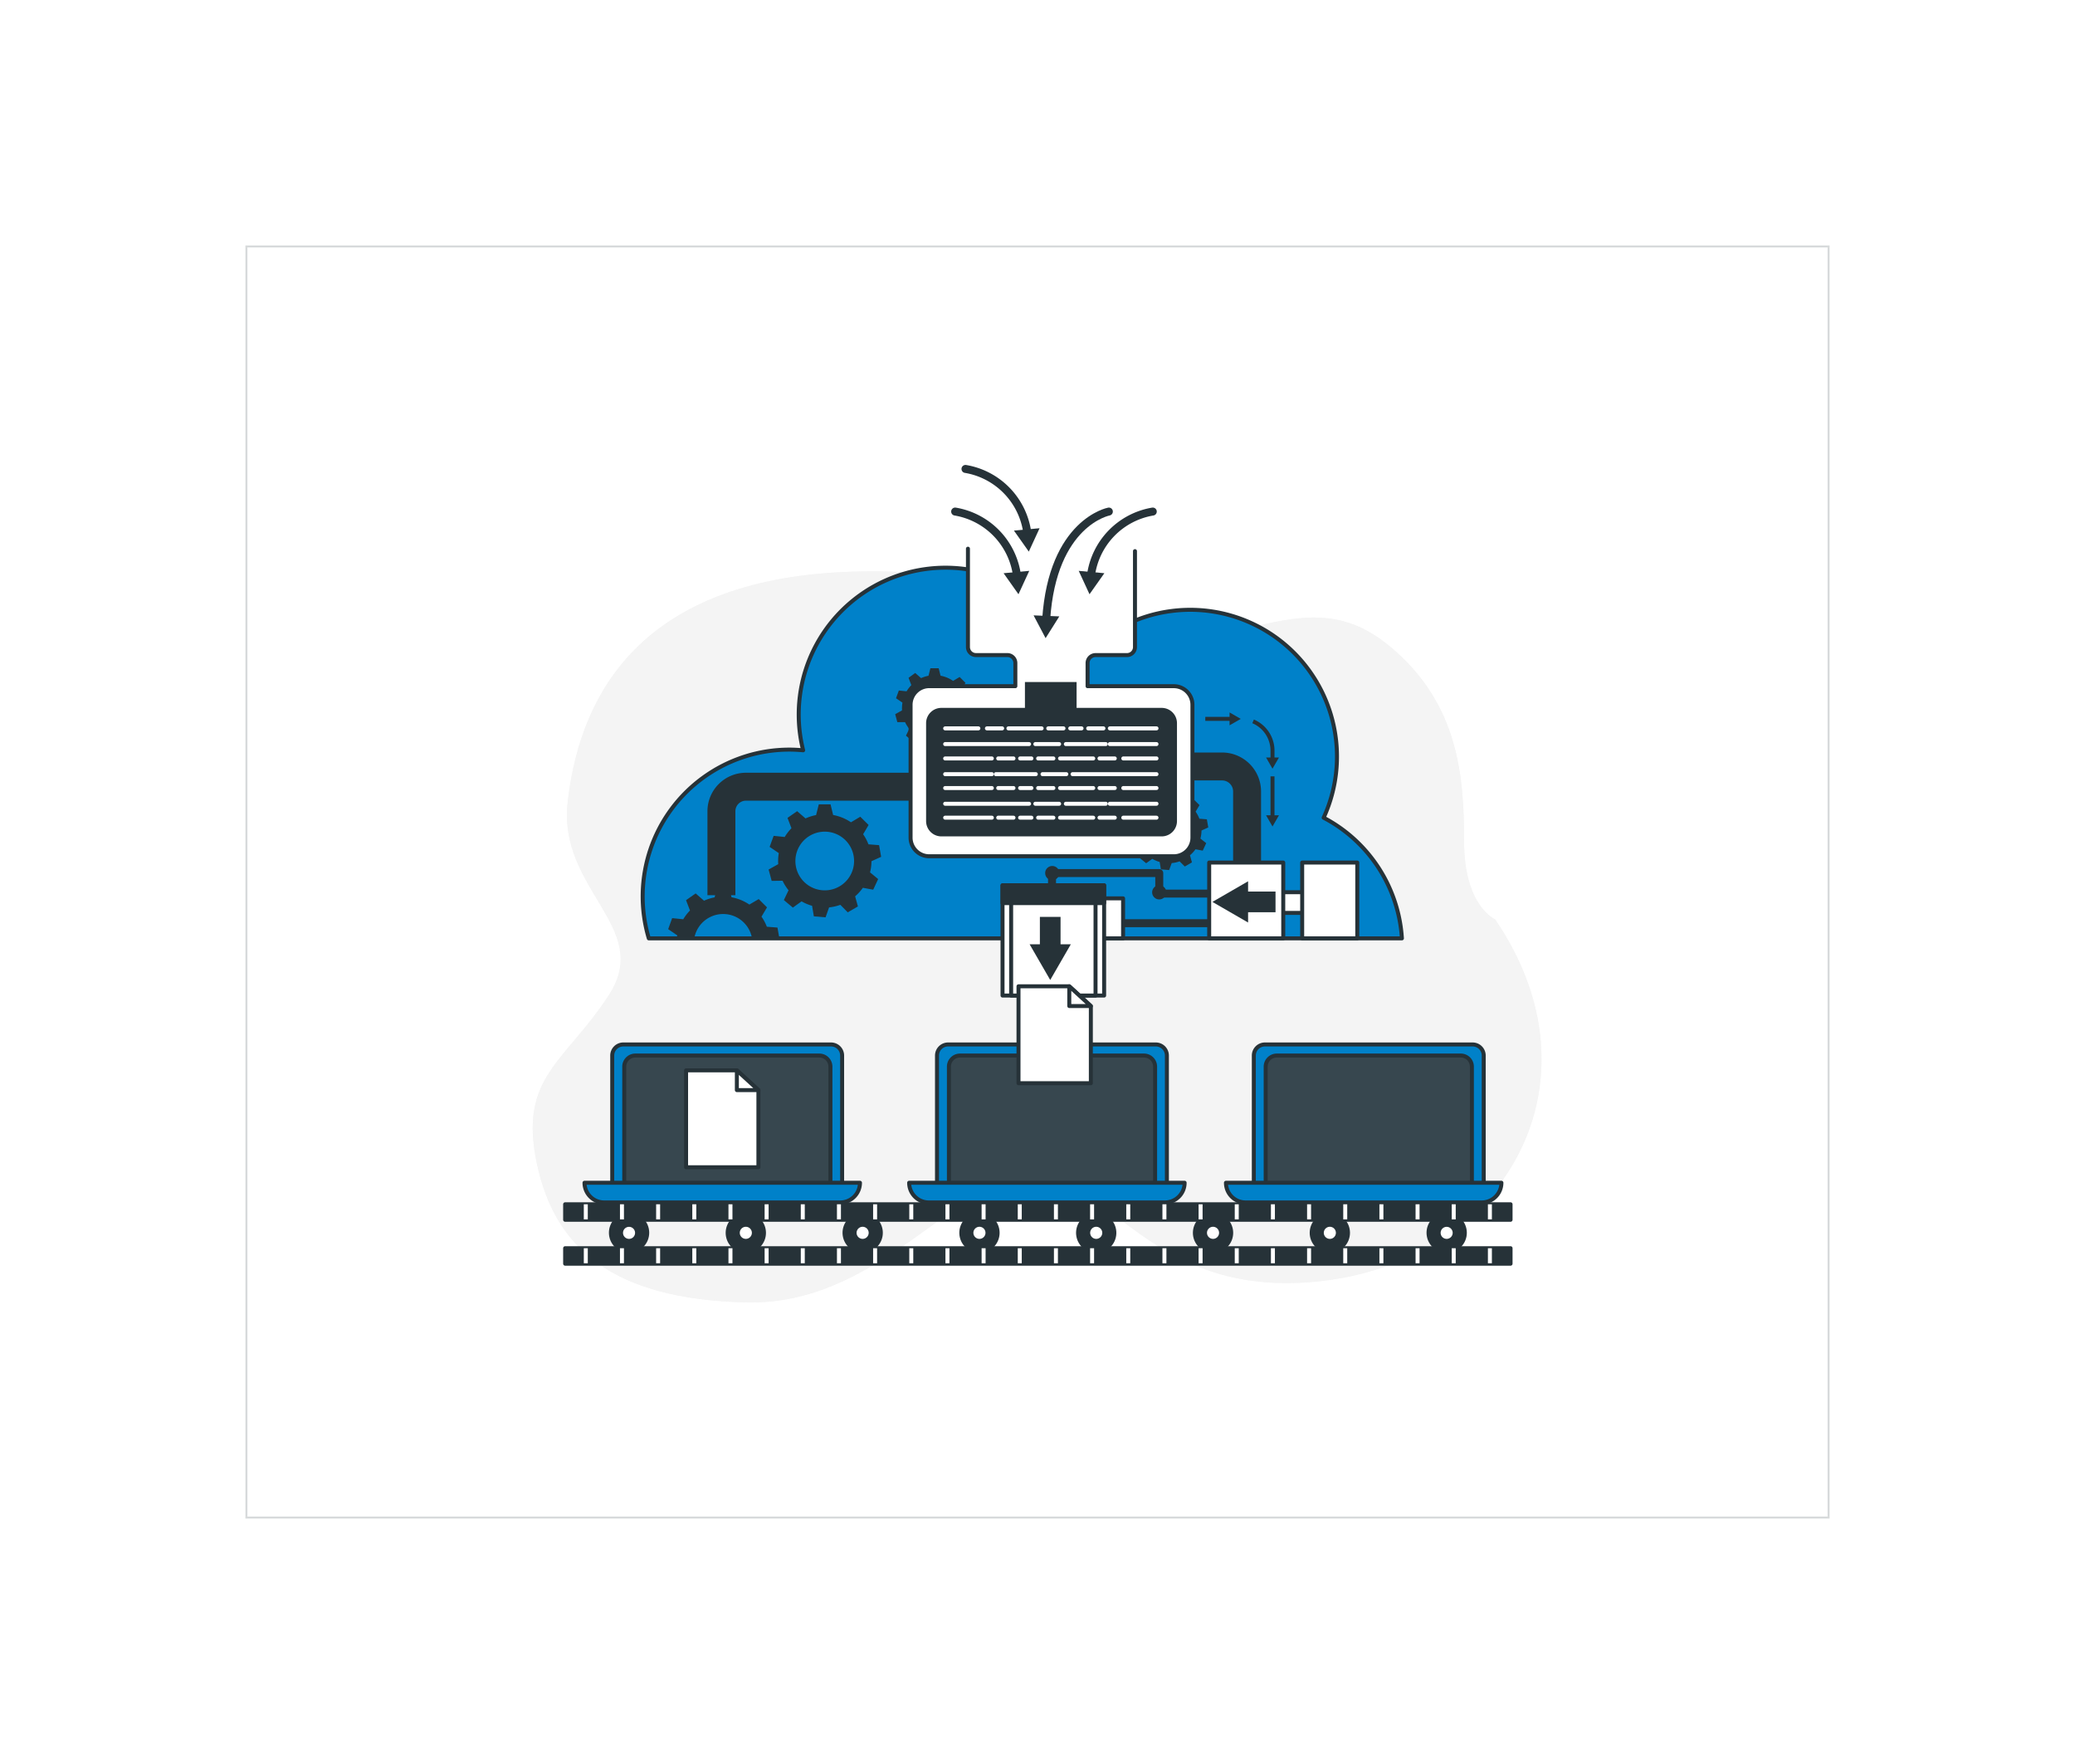 <svg xmlns="http://www.w3.org/2000/svg" xmlns:xlink="http://www.w3.org/1999/xlink" width="520" height="442" viewBox="0 0 520 442">
  <defs>
    <filter id="Path_396" x="0" y="0" width="520" height="442" filterUnits="userSpaceOnUse">
      <feOffset dy="-1" input="SourceAlpha"/>
      <feGaussianBlur stdDeviation="20.5" result="blur"/>
      <feFlood flood-opacity="0.051"/>
      <feComposite operator="in" in2="blur"/>
      <feComposite in="SourceGraphic"/>
    </filter>
  </defs>
  <g id="Group_158" data-name="Group 158" transform="translate(-397.5 -2301.5)">
    <g transform="matrix(1, 0, 0, 1, 397.5, 2301.5)" filter="url(#Path_396)">
      <g id="Path_396-2" data-name="Path 396" transform="translate(61.5 62.5)" fill="#fff">
        <path d="M0,0H397V319H0Z" stroke="none"/>
        <path d="M 0.5 0.5 L 0.5 318.5 L 396.5 318.5 L 396.5 0.5 L 0.5 0.5 M 0 0 L 397 0 L 397 319 L 0 319 L 0 0 Z" stroke="none" fill="rgba(38,50,56,0.18)"/>
      </g>
    </g>
    <g id="Filter-bro" transform="translate(474.49 2330.62)">
      <g id="freepik--background-simple--inject-7" transform="translate(56.509 114.03)">
        <path id="Path_701" data-name="Path 701" d="M297.676,215.211s-7.768-3.314-7.768-19.5S288.614,161.5,271.783,147.2s-30.425-4.887-56.319-.395-27.188-21.3-81.565-18.6-66.029,35.28-68.618,57.477,21.362,31.448,10.357,48.44-22.657,20.437-18.126,42.116,19.42,34.173,52.435,34.956,51.787-30.347,71.207-31.771,29.778,32.121,74.444,26.243S325.512,255.89,297.676,215.211Z" transform="translate(-56.509 -128.003)" fill="#f4f4f4"/>
        <path id="Path_702" data-name="Path 702" d="M297.676,215.211s-7.768-3.314-7.768-19.5S288.614,161.5,271.783,147.2s-30.425-4.887-56.319-.395-27.188-21.3-81.565-18.6-66.029,35.28-68.618,57.477,21.362,31.448,10.357,48.44-22.657,20.437-18.126,42.116,19.42,34.173,52.435,34.956,51.787-30.347,71.207-31.771,29.778,32.121,74.444,26.243S325.512,255.89,297.676,215.211Z" transform="translate(-56.509 -128.003)" fill="#f4f4f4" opacity="0.7"/>
      </g>
      <g id="freepik--device-1--inject-7" transform="translate(230.236 232.588)">
        <path id="Path_703" data-name="Path 703" d="M338.473,311.15h52.033a2.777,2.777,0,0,1,2.777,2.777V347.77H335.67V313.927a2.777,2.777,0,0,1,2.8-2.777Z" transform="translate(-328.685 -311.15)" fill="#0081c9" stroke="#263238" stroke-linecap="round" stroke-linejoin="round" stroke-width="1"/>
        <path id="Path_704" data-name="Path 704" d="M343.044,315.44H389.16a2.777,2.777,0,0,1,2.777,2.777v31.558H340.26V318.224a2.784,2.784,0,0,1,2.784-2.784Z" transform="translate(-330.304 -312.663)" fill="#37474f" stroke="#263238" stroke-linecap="round" stroke-linejoin="round" stroke-width="1"/>
        <path id="Path_705" data-name="Path 705" d="M388.98,369.613H329.813a4.933,4.933,0,0,1-4.933-4.933h69.032A4.933,4.933,0,0,1,388.98,369.613Z" transform="translate(-324.88 -330.028)" fill="#0081c9" stroke="#263238" stroke-linecap="round" stroke-linejoin="round" stroke-width="1"/>
      </g>
      <g id="freepik--device-2--inject-7" transform="translate(150.847 232.588)">
        <path id="Path_706" data-name="Path 706" d="M215.823,311.15h52.033a2.777,2.777,0,0,1,2.777,2.777V347.77H213.02V313.927a2.777,2.777,0,0,1,2.8-2.777Z" transform="translate(-206.042 -311.15)" fill="#0081c9" stroke="#263238" stroke-linecap="round" stroke-linejoin="round" stroke-width="1"/>
        <path id="Path_707" data-name="Path 707" d="M220.407,315.44h46.117a2.777,2.777,0,0,1,2.777,2.777v31.558H217.63V318.224a2.777,2.777,0,0,1,2.777-2.784Z" transform="translate(-207.667 -312.663)" fill="#37474f" stroke="#263238" stroke-linecap="round" stroke-linejoin="round" stroke-width="1"/>
        <path id="Path_708" data-name="Path 708" d="M266.346,369.613H207.173a4.933,4.933,0,0,1-4.933-4.933h69.032a4.933,4.933,0,0,1-4.926,4.933Z" transform="translate(-202.24 -330.028)" fill="#0081c9" stroke="#263238" stroke-linecap="round" stroke-linejoin="round" stroke-width="1"/>
      </g>
      <g id="freepik--device-3--inject-7" transform="translate(69.489 232.587)">
        <path id="Path_709" data-name="Path 709" d="M90.119,311.15h52.007a2.777,2.777,0,0,1,2.777,2.777V347.77H87.29V313.927a2.777,2.777,0,0,1,2.829-2.777Z" transform="translate(-80.344 -311.149)" fill="#0081c9" stroke="#263238" stroke-linecap="round" stroke-linejoin="round" stroke-width="1"/>
        <path id="Path_710" data-name="Path 710" d="M94.717,315.44h46.117a2.777,2.777,0,0,1,2.777,2.777v31.558H91.94V318.224a2.784,2.784,0,0,1,2.777-2.784Z" transform="translate(-81.984 -312.662)" fill="#37474f" stroke="#263238" stroke-linecap="round" stroke-linejoin="round" stroke-width="1"/>
        <path id="Path_711" data-name="Path 711" d="M140.66,369.613H81.486a4.933,4.933,0,0,1-4.926-4.933h69.032A4.933,4.933,0,0,1,140.66,369.613Z" transform="translate(-76.56 -330.027)" fill="#0081c9" stroke="#263238" stroke-linecap="round" stroke-linejoin="round" stroke-width="1"/>
        <path id="Path_712" data-name="Path 712" d="M134.006,345.455H115.88V321.18h12.727l5.4,4.946Z" transform="translate(-90.427 -314.687)" fill="#fff" stroke="#263238" stroke-linecap="round" stroke-linejoin="round" stroke-width="1"/>
        <path id="Path_713" data-name="Path 713" d="M135.54,321.18v4.946h5.4Z" transform="translate(-97.36 -314.687)" fill="#fff" stroke="#263238" stroke-linecap="round" stroke-linejoin="round" stroke-width="1"/>
      </g>
      <g id="freepik--Server--inject-7" transform="translate(64.634 88.38)">
        <path id="Path_714" data-name="Path 714" d="M289.346,219.481a36.782,36.782,0,0,0-19.614-30.231,36.775,36.775,0,0,0-60.766-39.921,36.788,36.788,0,0,0-69.673,23.026c-1.133-.1-2.272-.168-3.431-.168a36.782,36.782,0,0,0-35.248,47.295Z" transform="translate(-79.647 -101.859)" fill="#0081c9" stroke="#263238" stroke-linecap="round" stroke-linejoin="round" stroke-width="1"/>
        <path id="Path_715" data-name="Path 715" d="M214.953,175.541l1.7-.777-.363-2.039-1.871-.142a8.008,8.008,0,0,0-.939-1.774l.971-1.631-1.463-1.463-1.644.977a8.137,8.137,0,0,0-3.14-1.295l-.473-1.877h-2.071l-.473,1.89a8.234,8.234,0,0,0-1.864.589l-1.476-1.295-1.664,1.223.7,1.826a8.415,8.415,0,0,0-1.191,1.547l-1.942-.2-.706,1.942,1.612,1.094a8.725,8.725,0,0,0-.117,1.372q0,.291,0,.583l-1.7.945.531,2h1.942a8.317,8.317,0,0,0,1.055,1.677l-.835,1.7,1.586,1.334,1.534-1.1a8.06,8.06,0,0,0,1.851.777l.3,1.858,2.065.175.647-1.754a8.059,8.059,0,0,0,1.981-.427l1.295,1.295,1.793-1.036-.492-1.78a8.176,8.176,0,0,0,1.372-1.5l1.826.337.874-1.871-1.431-1.185a8.2,8.2,0,0,0,.214-1.987Zm-3.062-.039a5.221,5.221,0,1,0,0,.039Z" transform="translate(-114.123 -115.584)" fill="#263238"/>
        <path id="Path_716" data-name="Path 716" d="M305.528,222.881l1.7-.777-.356-2.033L305,219.922a8.611,8.611,0,0,0-.939-1.774l.965-1.631-1.463-1.463-1.644.977a8.2,8.2,0,0,0-3.14-1.295l-.473-1.877h-2.065l-.479,1.89a8.078,8.078,0,0,0-1.858.589l-1.482-1.295-1.7,1.185.7,1.832a7.865,7.865,0,0,0-1.185,1.541l-1.942-.2-.712,1.942,1.612,1.094a8.729,8.729,0,0,0-.11,1.372c0,.2,0,.388,0,.583l-1.7.945.537,2h1.942a8.318,8.318,0,0,0,1.055,1.677l-.842,1.767,1.586,1.295,1.534-1.1a8.377,8.377,0,0,0,1.851.783l.311,1.851,2.059.181.647-1.754a8,8,0,0,0,1.981-.434l1.295,1.295,1.793-1.036-.492-1.78a8.414,8.414,0,0,0,1.379-1.5l1.819.337.874-1.877-1.456-1.146A7.981,7.981,0,0,0,305.528,222.881Zm-3.062-.039a5.179,5.179,0,1,1-5.179-5.179A5.179,5.179,0,0,1,302.467,222.842Z" transform="translate(-146.056 -132.279)" fill="#263238"/>
        <path id="Path_717" data-name="Path 717" d="M129.56,238.568V217.53a6.15,6.15,0,0,1,6.15-6.15h44.019" transform="translate(-90.396 -131.757)" fill="none" stroke="#263238" stroke-linejoin="round" stroke-width="7"/>
        <path id="Path_718" data-name="Path 718" d="M308.39,203.55h9.71a6.26,6.26,0,0,1,6.26,6.26v22.223" transform="translate(-153.462 -128.996)" fill="none" stroke="#263238" stroke-linejoin="round" stroke-width="7"/>
        <path id="Path_719" data-name="Path 719" d="M217.167,119.26V143.9a2.007,2.007,0,0,0,2.007,2.007h7.865a2.007,2.007,0,0,1,2.007,2.007V153.7H207.457a4.667,4.667,0,0,0-4.667,4.674v33.273a4.667,4.667,0,0,0,4.667,4.674h61.3a4.667,4.667,0,0,0,4.667-4.674V158.379a4.667,4.667,0,0,0-4.667-4.674H247.146v-5.787a2.007,2.007,0,0,1,2.007-2.007h7.872a2,2,0,0,0,2-2.007V119.868" transform="translate(-116.221 -99.27)" fill="#fff" stroke="#263238" stroke-linecap="round" stroke-linejoin="round" stroke-width="1"/>
        <path id="Path_720" data-name="Path 720" d="M220.05,104.88a18.77,18.77,0,0,1,15.5,16.086" transform="translate(-122.308 -94.199)" fill="none" stroke="#263238" stroke-linecap="round" stroke-linejoin="round" stroke-width="2"/>
        <path id="Path_721" data-name="Path 721" d="M238.8,128.419l3.729,5.269,2.7-5.858Z" transform="translate(-128.921 -102.292)" fill="#263238"/>
        <path id="Path_722" data-name="Path 722" d="M270.991,104.88s-14.112,2.648-15.711,27.078" transform="translate(-134.732 -94.199)" fill="none" stroke="#263238" stroke-linecap="round" stroke-linejoin="round" stroke-width="2"/>
        <path id="Path_723" data-name="Path 723" d="M250.41,145.06l3.01,5.71,3.437-5.457Z" transform="translate(-133.015 -108.369)" fill="#263238"/>
        <path id="Path_724" data-name="Path 724" d="M224.05,88.38a18.771,18.771,0,0,1,15.5,16.086" transform="translate(-123.719 -88.38)" fill="none" stroke="#263238" stroke-linecap="round" stroke-linejoin="round" stroke-width="2"/>
        <path id="Path_725" data-name="Path 725" d="M242.8,111.919l3.729,5.269,2.7-5.858Z" transform="translate(-130.331 -96.474)" fill="#263238"/>
        <path id="Path_726" data-name="Path 726" d="M288.107,104.88a18.766,18.766,0,0,0-15.5,16.086" transform="translate(-140.844 -94.199)" fill="none" stroke="#263238" stroke-linecap="round" stroke-linejoin="round" stroke-width="2"/>
        <path id="Path_727" data-name="Path 727" d="M267.88,127.83l2.706,5.858,3.722-5.269Z" transform="translate(-139.176 -102.292)" fill="#263238"/>
        <path id="Path_728" data-name="Path 728" d="M267.837,177.343H246.514V170.87H233.567v6.473H212.626a3.826,3.826,0,0,0-3.826,3.832v24.541a3.826,3.826,0,0,0,3.826,3.826h55.212a3.832,3.832,0,0,0,3.832-3.826V181.176a3.832,3.832,0,0,0-3.832-3.832Z" transform="translate(-118.341 -117.471)" fill="#263238"/>
        <line id="Line_37" data-name="Line 37" x2="8.325" transform="translate(95.237 65.006)" fill="none" stroke="#fff" stroke-linecap="round" stroke-linejoin="round" stroke-width="1"/>
        <line id="Line_38" data-name="Line 38" x2="21.026" transform="translate(95.237 68.942)" fill="none" stroke="#fff" stroke-linecap="round" stroke-linejoin="round" stroke-width="1"/>
        <line id="Line_39" data-name="Line 39" x2="5.962" transform="translate(117.835 68.942)" fill="none" stroke="#fff" stroke-linecap="round" stroke-linejoin="round" stroke-width="1"/>
        <line id="Line_40" data-name="Line 40" x2="10.008" transform="translate(125.48 68.942)" fill="none" stroke="#fff" stroke-linecap="round" stroke-linejoin="round" stroke-width="1"/>
        <line id="Line_41" data-name="Line 41" x2="8.325" transform="translate(111.09 65.006)" fill="none" stroke="#fff" stroke-linecap="round" stroke-linejoin="round" stroke-width="1"/>
        <line id="Line_42" data-name="Line 42" x2="11.691" transform="translate(136.505 65.006)" fill="none" stroke="#fff" stroke-linecap="round" stroke-linejoin="round" stroke-width="1"/>
        <line id="Line_43" data-name="Line 43" x2="11.691" transform="translate(136.505 68.942)" fill="none" stroke="#fff" stroke-linecap="round" stroke-linejoin="round" stroke-width="1"/>
        <line id="Line_44" data-name="Line 44" x2="3.819" transform="translate(105.698 65.006)" fill="none" stroke="#fff" stroke-linecap="round" stroke-linejoin="round" stroke-width="1"/>
        <line id="Line_45" data-name="Line 45" x2="3.819" transform="translate(121.072 65.006)" fill="none" stroke="#fff" stroke-linecap="round" stroke-linejoin="round" stroke-width="1"/>
        <line id="Line_46" data-name="Line 46" x2="2.835" transform="translate(126.581 65.006)" fill="none" stroke="#fff" stroke-linecap="round" stroke-linejoin="round" stroke-width="1"/>
        <line id="Line_47" data-name="Line 47" x2="3.819" transform="translate(131.08 65.006)" fill="none" stroke="#fff" stroke-linecap="round" stroke-linejoin="round" stroke-width="1"/>
        <line id="Line_48" data-name="Line 48" x1="8.318" transform="translate(139.877 72.541)" fill="none" stroke="#fff" stroke-linecap="round" stroke-linejoin="round" stroke-width="1"/>
        <line id="Line_49" data-name="Line 49" x1="21.026" transform="translate(127.17 76.477)" fill="none" stroke="#fff" stroke-linecap="round" stroke-linejoin="round" stroke-width="1"/>
        <line id="Line_50" data-name="Line 50" x1="5.962" transform="translate(119.635 76.477)" fill="none" stroke="#fff" stroke-linecap="round" stroke-linejoin="round" stroke-width="1"/>
        <line id="Line_51" data-name="Line 51" x1="10.008" transform="translate(107.944 76.477)" fill="none" stroke="#fff" stroke-linecap="round" stroke-linejoin="round" stroke-width="1"/>
        <line id="Line_52" data-name="Line 52" x1="8.318" transform="translate(124.024 72.541)" fill="none" stroke="#fff" stroke-linecap="round" stroke-linejoin="round" stroke-width="1"/>
        <line id="Line_53" data-name="Line 53" x1="11.697" transform="translate(95.237 72.541)" fill="none" stroke="#fff" stroke-linecap="round" stroke-linejoin="round" stroke-width="1"/>
        <line id="Line_54" data-name="Line 54" x1="11.697" transform="translate(95.237 76.477)" fill="none" stroke="#fff" stroke-linecap="round" stroke-linejoin="round" stroke-width="1"/>
        <line id="Line_55" data-name="Line 55" x1="3.826" transform="translate(133.915 72.541)" fill="none" stroke="#fff" stroke-linecap="round" stroke-linejoin="round" stroke-width="1"/>
        <line id="Line_56" data-name="Line 56" x1="3.819" transform="translate(118.541 72.541)" fill="none" stroke="#fff" stroke-linecap="round" stroke-linejoin="round" stroke-width="1"/>
        <line id="Line_57" data-name="Line 57" x1="2.835" transform="translate(114.016 72.541)" fill="none" stroke="#fff" stroke-linecap="round" stroke-linejoin="round" stroke-width="1"/>
        <line id="Line_58" data-name="Line 58" x1="3.826" transform="translate(108.533 72.541)" fill="none" stroke="#fff" stroke-linecap="round" stroke-linejoin="round" stroke-width="1"/>
        <line id="Line_59" data-name="Line 59" x1="8.318" transform="translate(139.877 79.959)" fill="none" stroke="#fff" stroke-linecap="round" stroke-linejoin="round" stroke-width="1"/>
        <line id="Line_60" data-name="Line 60" x2="21.026" transform="translate(95.237 83.895)" fill="none" stroke="#fff" stroke-linecap="round" stroke-linejoin="round" stroke-width="1"/>
        <line id="Line_61" data-name="Line 61" x2="5.962" transform="translate(117.835 83.895)" fill="none" stroke="#fff" stroke-linecap="round" stroke-linejoin="round" stroke-width="1"/>
        <line id="Line_62" data-name="Line 62" x2="10.008" transform="translate(125.48 83.895)" fill="none" stroke="#fff" stroke-linecap="round" stroke-linejoin="round" stroke-width="1"/>
        <line id="Line_63" data-name="Line 63" x1="8.318" transform="translate(124.024 79.959)" fill="none" stroke="#fff" stroke-linecap="round" stroke-linejoin="round" stroke-width="1"/>
        <line id="Line_64" data-name="Line 64" x1="11.697" transform="translate(95.237 79.959)" fill="none" stroke="#fff" stroke-linecap="round" stroke-linejoin="round" stroke-width="1"/>
        <line id="Line_65" data-name="Line 65" x2="11.691" transform="translate(136.505 83.895)" fill="none" stroke="#fff" stroke-linecap="round" stroke-linejoin="round" stroke-width="1"/>
        <line id="Line_66" data-name="Line 66" x1="3.826" transform="translate(133.915 79.959)" fill="none" stroke="#fff" stroke-linecap="round" stroke-linejoin="round" stroke-width="1"/>
        <line id="Line_67" data-name="Line 67" x1="3.819" transform="translate(118.541 79.959)" fill="none" stroke="#fff" stroke-linecap="round" stroke-linejoin="round" stroke-width="1"/>
        <line id="Line_68" data-name="Line 68" x1="2.835" transform="translate(114.016 79.959)" fill="none" stroke="#fff" stroke-linecap="round" stroke-linejoin="round" stroke-width="1"/>
        <line id="Line_69" data-name="Line 69" x1="3.826" transform="translate(108.533 79.959)" fill="none" stroke="#fff" stroke-linecap="round" stroke-linejoin="round" stroke-width="1"/>
        <line id="Line_70" data-name="Line 70" x1="8.318" transform="translate(139.877 87.384)" fill="none" stroke="#fff" stroke-linecap="round" stroke-linejoin="round" stroke-width="1"/>
        <line id="Line_71" data-name="Line 71" x1="8.318" transform="translate(124.024 87.384)" fill="none" stroke="#fff" stroke-linecap="round" stroke-linejoin="round" stroke-width="1"/>
        <line id="Line_72" data-name="Line 72" x1="11.697" transform="translate(95.237 87.384)" fill="none" stroke="#fff" stroke-linecap="round" stroke-linejoin="round" stroke-width="1"/>
        <line id="Line_73" data-name="Line 73" x1="3.826" transform="translate(133.915 87.384)" fill="none" stroke="#fff" stroke-linecap="round" stroke-linejoin="round" stroke-width="1"/>
        <line id="Line_74" data-name="Line 74" x1="3.819" transform="translate(118.541 87.384)" fill="none" stroke="#fff" stroke-linecap="round" stroke-linejoin="round" stroke-width="1"/>
        <line id="Line_75" data-name="Line 75" x1="2.835" transform="translate(114.016 87.384)" fill="none" stroke="#fff" stroke-linecap="round" stroke-linejoin="round" stroke-width="1"/>
        <line id="Line_76" data-name="Line 76" x1="3.826" transform="translate(108.533 87.384)" fill="none" stroke="#fff" stroke-linecap="round" stroke-linejoin="round" stroke-width="1"/>
        <path id="Path_729" data-name="Path 729" d="M173.607,232.458l2.421-1.1-.511-2.926-2.667-.207a11.614,11.614,0,0,0-1.334-2.525l1.372-2.324-2.084-2.065-2.337,1.392A11.73,11.73,0,0,0,164,220.877l-.647-2.667h-2.945l-.68,2.686a11.483,11.483,0,0,0-2.648.842l-2.1-1.819-2.415,1.683.99,2.589a12.15,12.15,0,0,0-1.69,2.194l-2.771-.285-1.01,2.764,2.3,1.56a11.439,11.439,0,0,0-.168,1.942,7.035,7.035,0,0,0,.032.829l-2.415,1.346.764,2.848,2.732-.039a11.793,11.793,0,0,0,1.5,2.389l-1.178,2.453,2.253,1.89,2.188-1.567a11.425,11.425,0,0,0,2.635,1.113l.44,2.641,2.932.252.887-2.492a11.737,11.737,0,0,0,2.822-.647l1.851,1.884,2.551-1.476-.7-2.538a11.569,11.569,0,0,0,1.942-2.136l2.589.479,1.243-2.667-2.033-1.677a11.652,11.652,0,0,0,.356-2.8Zm-4.357-.052a7.354,7.354,0,1,1-7.354-7.354A7.354,7.354,0,0,1,169.25,232.406Z" transform="translate(-96.839 -134.166)" fill="#263238"/>
        <path id="Path_730" data-name="Path 730" d="M111.083,263.02h4.4a7.347,7.347,0,0,1,14.481,0h6.849l-.479-2.706-2.661-.207a11.651,11.651,0,0,0-1.34-2.525l1.379-2.324-2.078-2.084-2.343,1.379a11.652,11.652,0,0,0-4.467-1.826l-.647-2.667h-2.945l-.647,2.686a11.652,11.652,0,0,0-2.654.842l-2.1-1.826-2.408,1.69.99,2.589a11.589,11.589,0,0,0-1.69,2.194l-2.777-.285-1,2.764,2.292,1.56A2.975,2.975,0,0,0,111.083,263.02Z" transform="translate(-83.124 -145.398)" fill="#263238"/>
        <rect id="Rectangle_213" data-name="Rectangle 213" width="12.947" height="5.179" transform="translate(175.209 106.06)" fill="#fff" stroke="#263238" stroke-linecap="round" stroke-linejoin="round" stroke-width="1"/>
        <rect id="Rectangle_214" data-name="Rectangle 214" width="13.808" height="18.986" transform="translate(184.706 98.629)" fill="#fff" stroke="#263238" stroke-linecap="round" stroke-linejoin="round" stroke-width="1"/>
        <path id="Path_731" data-name="Path 731" d="M298.663,249.95H284.421v-5.14H257.55v4.8" transform="translate(-135.533 -143.547)" fill="none" stroke="#263238" stroke-linecap="round" stroke-linejoin="round" stroke-width="2"/>
        <line id="Line_77" data-name="Line 77" x1="31.072" transform="translate(132.485 113.828)" fill="none" stroke="#263238" stroke-linecap="round" stroke-linejoin="round" stroke-width="2"/>
        <rect id="Rectangle_215" data-name="Rectangle 215" width="9.496" height="10.014" transform="translate(130.329 107.601)" fill="#fff" stroke="#263238" stroke-linecap="round" stroke-linejoin="round" stroke-width="1"/>
        <rect id="Rectangle_216" data-name="Rectangle 216" width="25.46" height="27.622" transform="translate(109.614 104.332)" fill="#fff" stroke="#263238" stroke-linecap="round" stroke-linejoin="round" stroke-width="1"/>
        <rect id="Rectangle_217" data-name="Rectangle 217" width="21.149" height="27.622" transform="translate(111.77 104.332)" fill="#fff" stroke="#263238" stroke-linecap="round" stroke-linejoin="round" stroke-width="1"/>
        <circle id="Ellipse_34" data-name="Ellipse 34" cx="1.78" cy="1.78" r="1.78" transform="translate(147.102 104.312)" fill="#263238"/>
        <circle id="Ellipse_35" data-name="Ellipse 35" cx="1.78" cy="1.78" r="1.78" transform="translate(120.295 99.483)" fill="#263238"/>
        <rect id="Rectangle_218" data-name="Rectangle 218" width="18.559" height="18.986" transform="translate(161.401 98.629)" fill="#fff" stroke="#263238" stroke-linecap="round" stroke-linejoin="round" stroke-width="1"/>
        <rect id="Rectangle_219" data-name="Rectangle 219" width="25.46" height="4.46" transform="translate(109.614 104.332)" fill="#263238" stroke="#263238" stroke-linecap="round" stroke-linejoin="round" stroke-width="1"/>
        <path id="Path_732" data-name="Path 732" d="M335.455,250.566H328.58V247.99l-8.94,5.166,8.94,5.166v-2.576h6.875Z" transform="translate(-157.43 -144.668)" fill="#263238"/>
        <path id="Path_733" data-name="Path 733" d="M251.446,261.76v6.868H248.87l5.166,8.946,5.166-8.946h-2.576V261.76Z" transform="translate(-132.472 -149.524)" fill="#263238"/>
        <line id="Line_78" data-name="Line 78" y2="10.234" transform="translate(177.268 77.027)" fill="none" stroke="#263238" stroke-miterlimit="10" stroke-width="1"/>
        <path id="Path_734" data-name="Path 734" d="M340.41,222.45l1.612,2.8,1.618-2.8Z" transform="translate(-164.754 -135.661)" fill="#263238"/>
        <path id="Path_735" data-name="Path 735" d="M335.39,186.09a7.962,7.962,0,0,1,4.862,7.341v2.188" transform="translate(-162.984 -122.838)" fill="none" stroke="#263238" stroke-miterlimit="10" stroke-width="1"/>
        <path id="Path_736" data-name="Path 736" d="M340.41,200.08l1.612,2.8,1.618-2.8Z" transform="translate(-164.754 -127.772)" fill="#263238"/>
        <line id="Line_79" data-name="Line 79" x2="6.558" transform="translate(160.424 62.624)" fill="none" stroke="#263238" stroke-miterlimit="10" stroke-width="1"/>
        <path id="Path_737" data-name="Path 737" d="M326.28,185.86l2.8-1.612-2.8-1.618Z" transform="translate(-159.771 -121.618)" fill="#263238"/>
        <circle id="Ellipse_36" data-name="Ellipse 36" cx="5.049" cy="5.049" r="5.049" transform="translate(8.882 191.475) rotate(-45.74)" fill="#263238"/>
        <path id="Path_738" data-name="Path 738" d="M94.48,383.235a1.508,1.508,0,1,0-.439,1.071,1.515,1.515,0,0,0,.439-1.071Z" transform="translate(-76.956 -191.829)" fill="#fff"/>
        <circle id="Ellipse_37" data-name="Ellipse 37" cx="5.049" cy="5.049" r="5.049" transform="translate(38.139 191.41) rotate(-45)" fill="#263238"/>
        <path id="Path_739" data-name="Path 739" d="M139.7,383.235a1.515,1.515,0,1,0-.446,1.073,1.515,1.515,0,0,0,.446-1.073Z" transform="translate(-92.903 -191.829)" fill="#fff"/>
        <circle id="Ellipse_38" data-name="Ellipse 38" cx="5.049" cy="5.049" r="5.049" transform="matrix(0.973, -0.231, 0.231, 0.973, 68.487, 187.648)" fill="#263238"/>
        <path id="Path_740" data-name="Path 740" d="M184.92,383.235a1.515,1.515,0,1,0-1.515,1.515A1.515,1.515,0,0,0,184.92,383.235Z" transform="translate(-108.851 -191.829)" fill="#fff"/>
        <circle id="Ellipse_39" data-name="Ellipse 39" cx="5.049" cy="5.049" r="5.049" transform="matrix(0.973, -0.231, 0.231, 0.973, 97.754, 187.651)" fill="#263238"/>
        <path id="Path_741" data-name="Path 741" d="M230.14,383.235a1.515,1.515,0,1,0-1.515,1.515A1.515,1.515,0,0,0,230.14,383.235Z" transform="translate(-124.798 -191.829)" fill="#fff"/>
        <circle id="Ellipse_40" data-name="Ellipse 40" cx="5.049" cy="5.049" r="5.049" transform="translate(127.294 187.234) rotate(-9.24)" fill="#263238"/>
        <path id="Path_742" data-name="Path 742" d="M275.35,383.235a1.515,1.515,0,1,0-1.515,1.515A1.515,1.515,0,0,0,275.35,383.235Z" transform="translate(-140.742 -191.829)" fill="#fff"/>
        <circle id="Ellipse_41" data-name="Ellipse 41" cx="5.049" cy="5.049" r="5.049" transform="translate(155.227 191.407) rotate(-45)" fill="#263238"/>
        <path id="Path_743" data-name="Path 743" d="M320.57,383.235a1.515,1.515,0,1,0-1.515,1.515,1.515,1.515,0,0,0,1.515-1.515Z" transform="translate(-156.689 -191.829)" fill="#fff"/>
        <circle id="Ellipse_42" data-name="Ellipse 42" cx="5.049" cy="5.049" r="5.049" transform="translate(184.497 191.403) rotate(-45)" fill="#263238"/>
        <path id="Path_744" data-name="Path 744" d="M365.79,383.235a1.515,1.515,0,1,0-1.515,1.515A1.515,1.515,0,0,0,365.79,383.235Z" transform="translate(-172.636 -191.829)" fill="#fff"/>
        <circle id="Ellipse_43" data-name="Ellipse 43" cx="5.049" cy="5.049" r="5.049" transform="translate(214.949 187.472) rotate(-11.73)" fill="#263238"/>
        <path id="Path_745" data-name="Path 745" d="M411,383.235a1.508,1.508,0,1,0-.44,1.071,1.515,1.515,0,0,0,.44-1.071Z" transform="translate(-188.58 -191.829)" fill="#fff"/>
        <rect id="Rectangle_220" data-name="Rectangle 220" width="236.926" height="3.884" transform="translate(0 184.252)" fill="#263238" stroke="#263238" stroke-linecap="round" stroke-linejoin="round" stroke-width="1"/>
        <line id="Line_80" data-name="Line 80" y1="3.774" transform="translate(5.179 184.259)" fill="none" stroke="#fff" stroke-linejoin="round" stroke-width="1"/>
        <line id="Line_81" data-name="Line 81" y1="3.774" transform="translate(14.241 184.259)" fill="none" stroke="#fff" stroke-linejoin="round" stroke-width="1"/>
        <line id="Line_82" data-name="Line 82" y1="3.774" transform="translate(23.304 184.259)" fill="none" stroke="#fff" stroke-linejoin="round" stroke-width="1"/>
        <line id="Line_83" data-name="Line 83" y1="3.774" transform="translate(32.367 184.259)" fill="none" stroke="#fff" stroke-linejoin="round" stroke-width="1"/>
        <line id="Line_84" data-name="Line 84" y1="3.774" transform="translate(41.43 184.259)" fill="none" stroke="#fff" stroke-linejoin="round" stroke-width="1"/>
        <line id="Line_85" data-name="Line 85" y1="3.774" transform="translate(50.493 184.259)" fill="none" stroke="#fff" stroke-linejoin="round" stroke-width="1"/>
        <line id="Line_86" data-name="Line 86" y1="3.774" transform="translate(59.555 184.259)" fill="none" stroke="#fff" stroke-linejoin="round" stroke-width="1"/>
        <line id="Line_87" data-name="Line 87" y1="3.774" transform="translate(68.618 184.259)" fill="none" stroke="#fff" stroke-linejoin="round" stroke-width="1"/>
        <line id="Line_88" data-name="Line 88" y1="3.774" transform="translate(77.681 184.259)" fill="none" stroke="#fff" stroke-linejoin="round" stroke-width="1"/>
        <line id="Line_89" data-name="Line 89" y1="3.774" transform="translate(86.744 184.259)" fill="none" stroke="#fff" stroke-linejoin="round" stroke-width="1"/>
        <line id="Line_90" data-name="Line 90" y2="3.774" transform="translate(95.806 184.259)" fill="none" stroke="#fff" stroke-linejoin="round" stroke-width="1"/>
        <line id="Line_91" data-name="Line 91" y1="3.774" transform="translate(104.869 184.259)" fill="none" stroke="#fff" stroke-linejoin="round" stroke-width="1"/>
        <line id="Line_92" data-name="Line 92" y1="3.774" transform="translate(113.932 184.259)" fill="none" stroke="#fff" stroke-linejoin="round" stroke-width="1"/>
        <line id="Line_93" data-name="Line 93" y1="3.774" transform="translate(122.995 184.259)" fill="none" stroke="#fff" stroke-linejoin="round" stroke-width="1"/>
        <line id="Line_94" data-name="Line 94" y1="3.774" transform="translate(132.057 184.259)" fill="none" stroke="#fff" stroke-linejoin="round" stroke-width="1"/>
        <line id="Line_95" data-name="Line 95" y1="3.774" transform="translate(141.12 184.259)" fill="none" stroke="#fff" stroke-linejoin="round" stroke-width="1"/>
        <line id="Line_96" data-name="Line 96" y1="3.774" transform="translate(150.183 184.259)" fill="none" stroke="#fff" stroke-linejoin="round" stroke-width="1"/>
        <line id="Line_97" data-name="Line 97" y1="3.774" transform="translate(159.246 184.259)" fill="none" stroke="#fff" stroke-linejoin="round" stroke-width="1"/>
        <line id="Line_98" data-name="Line 98" y1="3.774" transform="translate(168.308 184.259)" fill="none" stroke="#fff" stroke-linejoin="round" stroke-width="1"/>
        <line id="Line_99" data-name="Line 99" y1="3.774" transform="translate(177.371 184.259)" fill="none" stroke="#fff" stroke-linejoin="round" stroke-width="1"/>
        <line id="Line_100" data-name="Line 100" y1="3.774" transform="translate(186.434 184.259)" fill="none" stroke="#fff" stroke-linejoin="round" stroke-width="1"/>
        <line id="Line_101" data-name="Line 101" y1="3.774" transform="translate(195.497 184.259)" fill="none" stroke="#fff" stroke-linejoin="round" stroke-width="1"/>
        <line id="Line_102" data-name="Line 102" y1="3.774" transform="translate(204.559 184.259)" fill="none" stroke="#fff" stroke-linejoin="round" stroke-width="1"/>
        <line id="Line_103" data-name="Line 103" y1="3.774" transform="translate(213.622 184.259)" fill="none" stroke="#fff" stroke-linejoin="round" stroke-width="1"/>
        <line id="Line_104" data-name="Line 104" y1="3.774" transform="translate(222.685 184.259)" fill="none" stroke="#fff" stroke-linejoin="round" stroke-width="1"/>
        <line id="Line_105" data-name="Line 105" y1="3.774" transform="translate(231.748 184.259)" fill="none" stroke="#fff" stroke-linejoin="round" stroke-width="1"/>
        <rect id="Rectangle_221" data-name="Rectangle 221" width="236.926" height="3.884" transform="translate(0 195.257)" fill="#263238" stroke="#263238" stroke-linecap="round" stroke-linejoin="round" stroke-width="1"/>
        <line id="Line_106" data-name="Line 106" y1="3.774" transform="translate(5.179 195.264)" fill="none" stroke="#fff" stroke-linejoin="round" stroke-width="1"/>
        <line id="Line_107" data-name="Line 107" y1="3.774" transform="translate(14.241 195.264)" fill="none" stroke="#fff" stroke-linejoin="round" stroke-width="1"/>
        <line id="Line_108" data-name="Line 108" y1="3.774" transform="translate(23.304 195.264)" fill="none" stroke="#fff" stroke-linejoin="round" stroke-width="1"/>
        <line id="Line_109" data-name="Line 109" y1="3.774" transform="translate(32.367 195.264)" fill="none" stroke="#fff" stroke-linejoin="round" stroke-width="1"/>
        <line id="Line_110" data-name="Line 110" y1="3.774" transform="translate(41.43 195.264)" fill="none" stroke="#fff" stroke-linejoin="round" stroke-width="1"/>
        <line id="Line_111" data-name="Line 111" y1="3.774" transform="translate(50.493 195.264)" fill="none" stroke="#fff" stroke-linejoin="round" stroke-width="1"/>
        <line id="Line_112" data-name="Line 112" y1="3.774" transform="translate(59.555 195.264)" fill="none" stroke="#fff" stroke-linejoin="round" stroke-width="1"/>
        <line id="Line_113" data-name="Line 113" y1="3.774" transform="translate(68.618 195.264)" fill="none" stroke="#fff" stroke-linejoin="round" stroke-width="1"/>
        <line id="Line_114" data-name="Line 114" y1="3.774" transform="translate(77.681 195.264)" fill="none" stroke="#fff" stroke-linejoin="round" stroke-width="1"/>
        <line id="Line_115" data-name="Line 115" y1="3.774" transform="translate(86.744 195.264)" fill="none" stroke="#fff" stroke-linejoin="round" stroke-width="1"/>
        <line id="Line_116" data-name="Line 116" y1="3.774" transform="translate(95.806 195.264)" fill="none" stroke="#fff" stroke-linejoin="round" stroke-width="1"/>
        <line id="Line_117" data-name="Line 117" y1="3.774" transform="translate(104.869 195.264)" fill="none" stroke="#fff" stroke-linejoin="round" stroke-width="1"/>
        <line id="Line_118" data-name="Line 118" y1="3.774" transform="translate(113.932 195.264)" fill="none" stroke="#fff" stroke-linejoin="round" stroke-width="1"/>
        <line id="Line_119" data-name="Line 119" y1="3.774" transform="translate(122.995 195.264)" fill="none" stroke="#fff" stroke-linejoin="round" stroke-width="1"/>
        <line id="Line_120" data-name="Line 120" y1="3.774" transform="translate(132.057 195.264)" fill="none" stroke="#fff" stroke-linejoin="round" stroke-width="1"/>
        <line id="Line_121" data-name="Line 121" y1="3.774" transform="translate(141.12 195.264)" fill="none" stroke="#fff" stroke-linejoin="round" stroke-width="1"/>
        <line id="Line_122" data-name="Line 122" y1="3.774" transform="translate(150.183 195.264)" fill="none" stroke="#fff" stroke-linejoin="round" stroke-width="1"/>
        <line id="Line_123" data-name="Line 123" y1="3.774" transform="translate(159.246 195.264)" fill="none" stroke="#fff" stroke-linejoin="round" stroke-width="1"/>
        <line id="Line_124" data-name="Line 124" y1="3.774" transform="translate(168.308 195.264)" fill="none" stroke="#fff" stroke-linejoin="round" stroke-width="1"/>
        <line id="Line_125" data-name="Line 125" y1="3.774" transform="translate(177.371 195.264)" fill="none" stroke="#fff" stroke-linejoin="round" stroke-width="1"/>
        <line id="Line_126" data-name="Line 126" y1="3.774" transform="translate(186.434 195.264)" fill="none" stroke="#fff" stroke-linejoin="round" stroke-width="1"/>
        <line id="Line_127" data-name="Line 127" y1="3.774" transform="translate(195.497 195.264)" fill="none" stroke="#fff" stroke-linejoin="round" stroke-width="1"/>
        <line id="Line_128" data-name="Line 128" y1="3.774" transform="translate(204.559 195.264)" fill="none" stroke="#fff" stroke-linejoin="round" stroke-width="1"/>
        <line id="Line_129" data-name="Line 129" y1="3.774" transform="translate(213.622 195.264)" fill="none" stroke="#fff" stroke-linejoin="round" stroke-width="1"/>
        <line id="Line_130" data-name="Line 130" y1="3.774" transform="translate(222.685 195.264)" fill="none" stroke="#fff" stroke-linejoin="round" stroke-width="1"/>
        <line id="Line_131" data-name="Line 131" y1="3.774" transform="translate(231.748 195.264)" fill="none" stroke="#fff" stroke-linejoin="round" stroke-width="1"/>
      </g>
      <g id="freepik--File--inject-7" transform="translate(178.249 218.016)">
        <path id="Path_746" data-name="Path 746" d="M262.7,312.922H244.57V288.64H257.3l5.4,4.946Z" transform="translate(-244.57 -288.64)" fill="#fff" stroke="#263238" stroke-linecap="round" stroke-linejoin="round" stroke-width="1"/>
        <path id="Path_747" data-name="Path 747" d="M264.23,288.64v4.946h5.4Z" transform="translate(-251.503 -288.64)" fill="#fff" stroke="#263238" stroke-linecap="round" stroke-linejoin="round" stroke-width="1"/>
      </g>
    </g>
  </g>
</svg>
